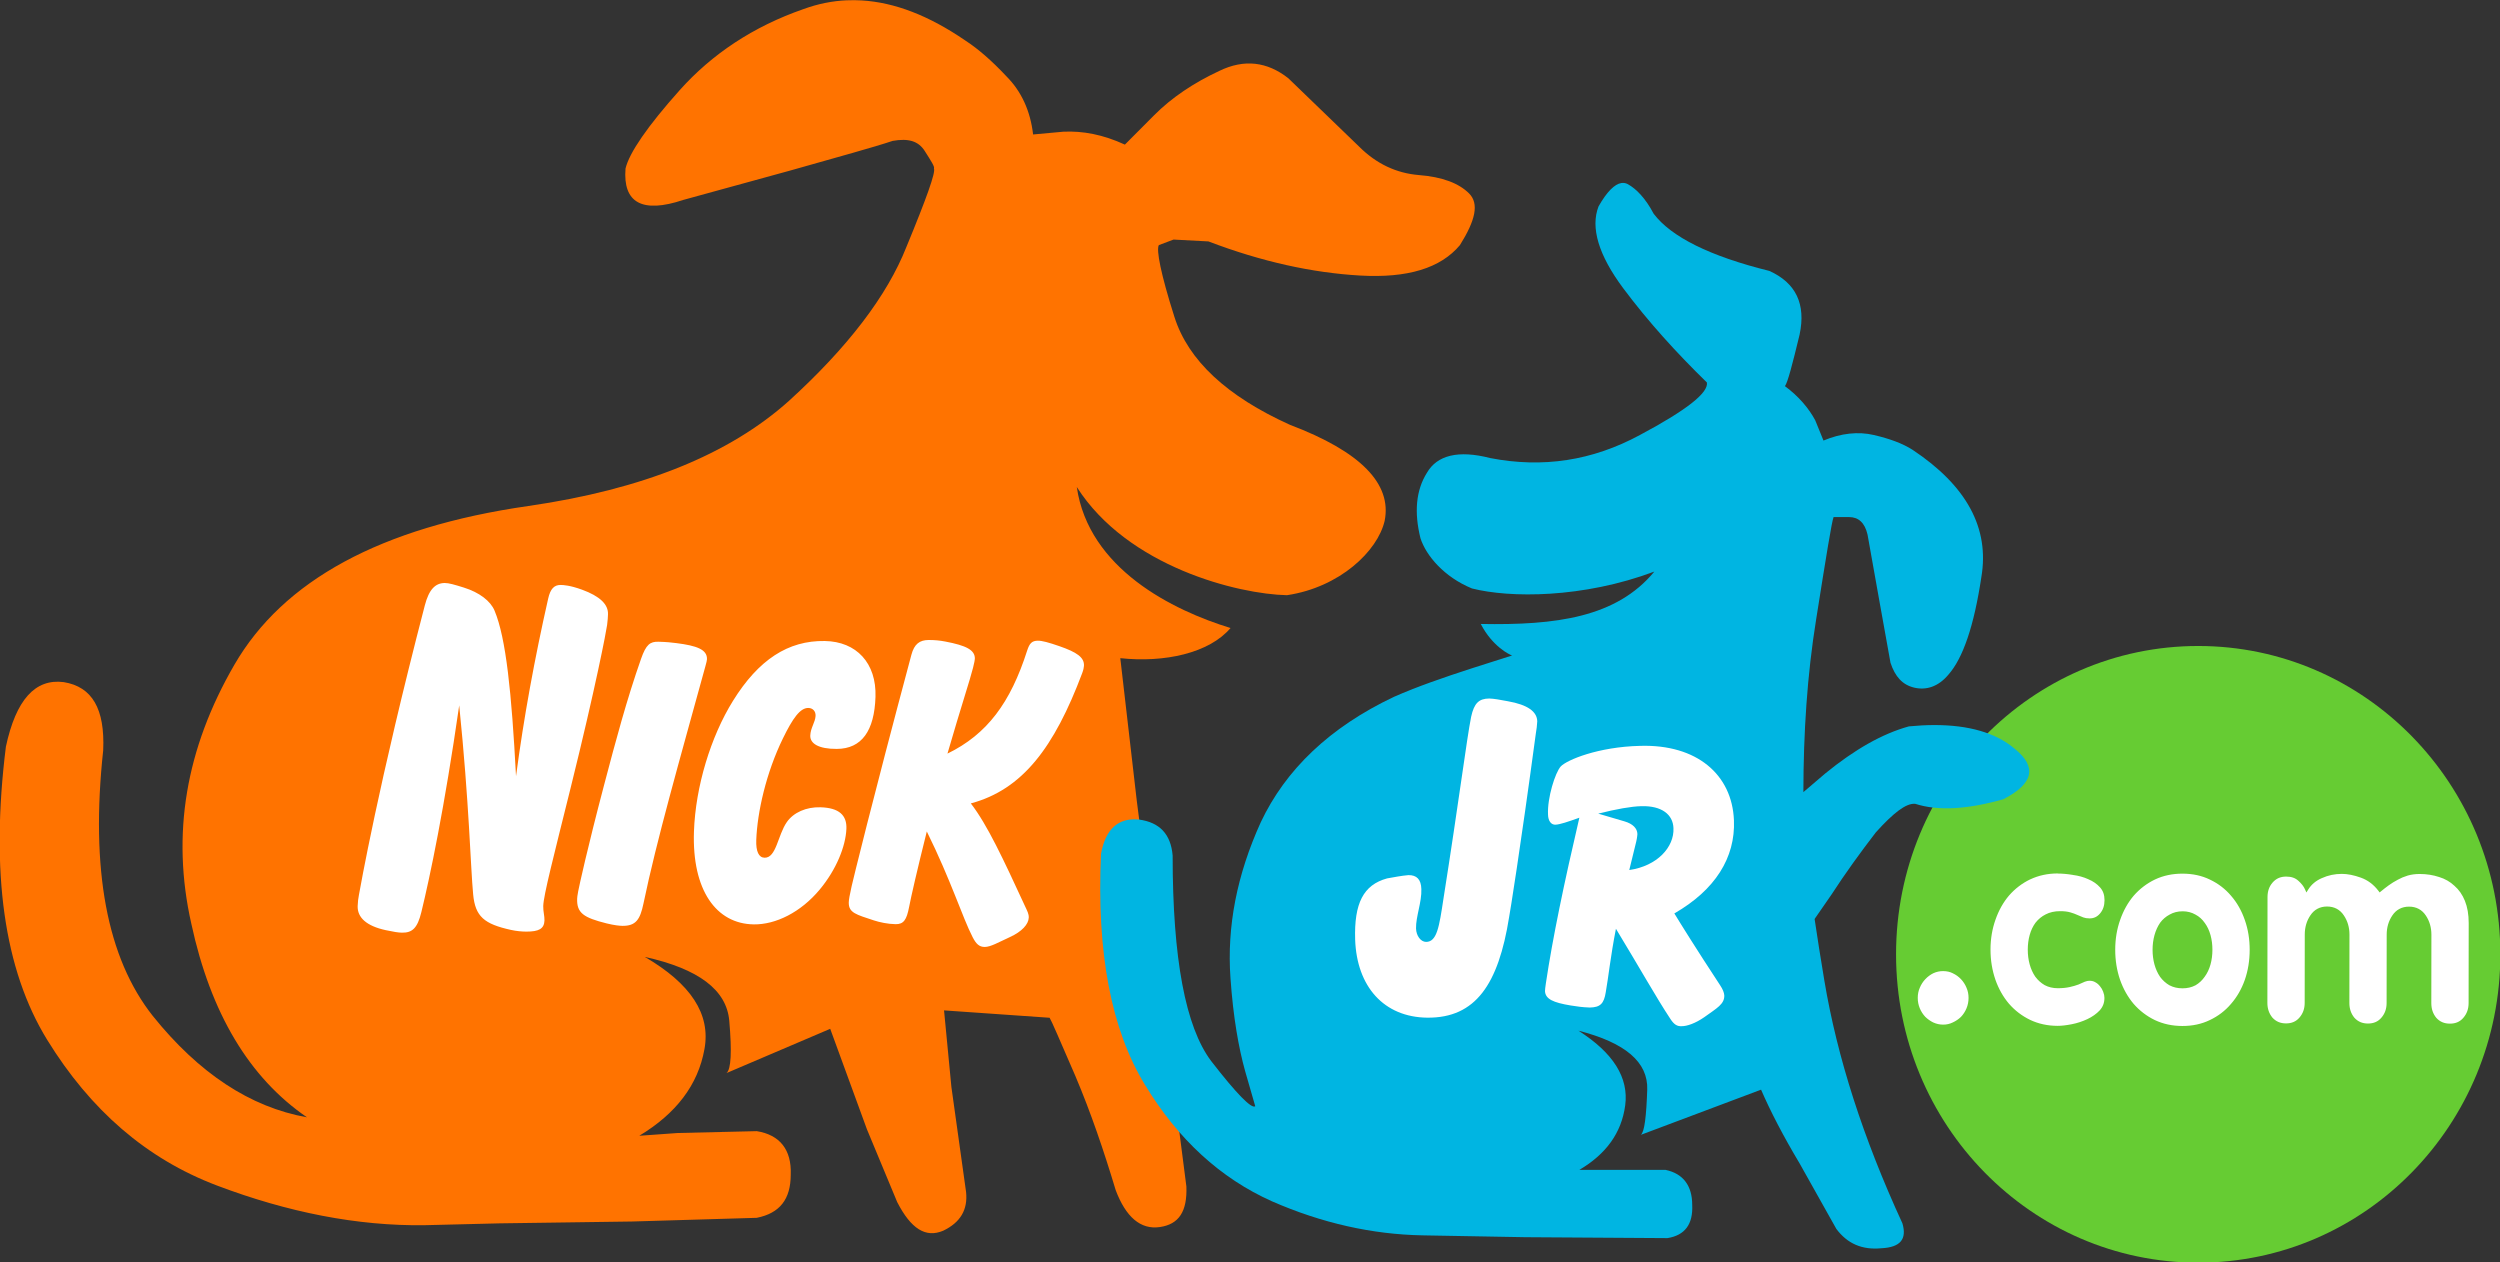 <?xml version="1.0" encoding="UTF-8" standalone="no"?>
<!-- Created with Inkscape (http://www.inkscape.org/) -->

<svg
   width="1832.904mm"
   height="925.41mm"
   viewBox="0 0 1832.904 925.41"
   version="1.1"
   id="svg1"
   inkscape:version="1.3.2 (091e20e, 2023-11-25, custom)"
   sodipodi:docname="NickJr.com logo 2001.svg"
   xml:space="preserve"
   xmlns:inkscape="http://www.inkscape.org/namespaces/inkscape"
   xmlns:sodipodi="http://sodipodi.sourceforge.net/DTD/sodipodi-0.dtd"
   xmlns="http://www.w3.org/2000/svg"
   xmlns:svg="http://www.w3.org/2000/svg"><rect x="0" y="0" width="1832.904" height="925.41" fill="#333333" stroke="none"/><sodipodi:namedview
     id="namedview1"
     pagecolor="#ffffff"
     bordercolor="#000000"
     borderopacity="0.25"
     inkscape:showpageshadow="2"
     inkscape:pageopacity="0.0"
     inkscape:pagecheckerboard="0"
     inkscape:deskcolor="#d1d1d1"
     inkscape:document-units="mm"
     inkscape:zoom="0.11557339"
     inkscape:cx="2933.2012"
     inkscape:cy="2855.3286"
     inkscape:window-width="1920"
     inkscape:window-height="1112"
     inkscape:window-x="-8"
     inkscape:window-y="-8"
     inkscape:window-maximized="1"
     inkscape:current-layer="layer1" /><defs
     id="defs1" /><g
     inkscape:label="Layer 1"
     inkscape:groupmode="layer"
     id="layer1"
     transform="translate(744.828,357.613)"><g
       id="g5"
       transform="matrix(1.398,0,0,1.398,158.93,-702.493)"><g
         id="g4"><g
           id="g8074"
           transform="matrix(2.938,0,0,3,681.442,706.459)"
           style="fill:#66cc33;fill-opacity:1"><ellipse
             style="fill:#66cc33;fill-opacity:1;stroke-width:2.688;stroke-linecap:round;stroke-linejoin:round"
             id="path1"
             cx="-59.595"
             cy="13.574"
             rx="53.934"
             ry="53.902" /></g><path
           id="path40190"
           style="font-size:11.282px;line-height:1.25;font-family:'VAG Rounded';-inkscape-font-specification:'VAG Rounded';letter-spacing:-0.18px;fill:#ffffff;fill-opacity:1;stroke-width:0.213"
           d="m 372.635,755.97 c -1.846,-0.005 -3.573,0.374 -5.202,1.122 -1.528,0.753 -2.923,1.78 -4.154,3.076 -1.229,1.294 -2.204,2.776 -2.929,4.512 l -0.003,0.02 c -0.704,1.586 -1.073,3.342 -1.073,5.289 -0.002,1.947 0.354,3.761 1.063,5.48 0.711,1.72 1.688,3.204 2.895,4.492 1.235,1.197 2.619,2.181 4.167,2.95 l 0.018,-2.8e-4 c 1.62,0.746 3.335,1.133 5.172,1.134 1.846,0.005 3.482,-0.385 4.987,-1.122 l 0.018,-2.4e-4 c 1.664,-0.765 3.108,-1.748 4.34,-2.937 1.212,-1.285 2.183,-2.766 2.9,-4.483 0.714,-1.717 1.075,-3.531 1.078,-5.477 0.002,-1.947 -0.362,-3.702 -1.064,-5.29 l 0.003,-0.02 c -0.72,-1.738 -1.689,-3.223 -2.915,-4.521 -1.227,-1.297 -2.658,-2.327 -4.305,-3.087 l -0.011,-0.023 c -1.504,-0.741 -3.14,-1.103 -4.985,-1.105 z M 622.465,705.046 c -2.218,-0.005 -4.297,0.271 -6.228,0.823 -1.866,0.559 -3.635,1.303 -5.322,2.235 l 0.008,0.023 -0.018,1.9e-4 c -1.616,0.849 -3.126,1.773 -4.559,2.809 -1.455,1.052 -2.817,2.113 -4.086,3.162 l -0.765,0.625 -0.592,-0.801 c -2.557,-3.358 -5.608,-5.637 -9.196,-6.935 -3.686,-1.333 -7.021,-1.995 -10.011,-1.998 -3.734,-0.005 -7.218,0.732 -10.495,2.221 l -0.018,2.1e-4 c -3.159,1.383 -5.501,3.373 -7.137,6 l -0.955,1.537 -0.737,-1.665 c -0.655,-1.477 -1.787,-2.975 -3.452,-4.458 l -0.018,2.1e-4 c -1.542,-1.459 -3.622,-2.215 -6.388,-2.219 -2.993,-3.2e-4 -5.284,1.008 -7.134,3.131 -1.772,2.04 -2.656,4.514 -2.659,7.597 l -0.071,55.489 c 8e-5,3.071 0.878,5.609 2.64,7.751 1.836,2.018 4.136,3.027 7.125,3.032 3.002,2e-4 5.264,-0.995 7.014,-3.012 1.87,-2.145 2.776,-4.67 2.78,-7.743 l 0.046,-35.868 c 6.1e-4,-3.769 0.983,-7.15 2.941,-10.033 2.003,-3.056 5.046,-4.652 8.782,-4.646 3.728,0.005 6.776,1.613 8.77,4.672 1.951,2.889 2.951,6.272 2.946,10.041 l -0.046,35.868 c -2e-5,3.062 0.863,5.593 2.615,7.731 1.84,2.033 4.124,3.048 7.125,3.054 3.002,1.7e-4 5.264,-0.995 7.013,-3.012 1.87,-2.145 2.77,-4.671 2.773,-7.744 l 0.046,-35.868 c 0.005,-3.768 0.989,-7.15 2.947,-10.033 2.003,-3.056 5.071,-4.652 8.808,-4.646 3.736,0.005 6.774,1.612 8.77,4.672 1.95,2.889 2.926,6.272 2.921,10.041 l -0.046,35.868 c 0,3.062 0.856,5.594 2.608,7.731 1.84,2.033 4.149,3.049 7.151,3.051 3.001,2e-4 5.244,-0.995 6.995,-3.012 1.87,-2.144 2.795,-4.67 2.799,-7.743 l 0.054,-41.985 c 0.003,-4.543 -0.681,-8.414 -1.991,-11.651 -1.319,-3.259 -3.148,-5.876 -5.498,-7.902 l 0.003,-0.02 -0.018,2.3e-4 c -2.275,-2.129 -4.941,-3.656 -8.026,-4.591 l -0.018,2.7e-4 c -3.109,-1.037 -6.477,-1.575 -10.156,-1.579 z m -189.724,-0.278 c -5.295,-0.005 -10.104,1.04 -14.471,3.101 l 0.003,-0.02 c -4.3,2.071 -7.99,4.906 -11.122,8.483 -3.034,3.571 -5.417,7.804 -7.127,12.722 -1.708,4.817 -2.588,10.011 -2.594,15.618 l 0.003,0.04 c 4.8e-4,5.578 0.867,10.831 2.554,15.731 l -0.003,0.02 c 1.697,4.818 4.072,9.005 7.094,12.583 3.123,3.587 6.806,6.412 11.1,8.495 4.364,2.075 9.172,3.136 14.47,3.142 2.028,0.002 4.498,-0.28 7.396,-0.848 2.867,-0.564 5.586,-1.455 8.18,-2.677 2.571,-1.212 4.719,-2.731 6.466,-4.57 1.685,-1.862 2.485,-3.992 2.489,-6.566 10e-4,-1.021 -0.201,-2.018 -0.614,-3.069 l 0.003,-0.02 0.003,-0.02 c -0.418,-1.149 -0.993,-2.149 -1.737,-3.024 l -0.033,-0.026 -0.033,-0.026 c -0.644,-0.852 -1.441,-1.517 -2.427,-2.04 l -0.018,2.1e-4 0.003,-0.02 c -0.858,-0.495 -1.83,-0.729 -2.975,-0.737 -0.684,0.003 -1.506,0.141 -2.436,0.496 -0.905,0.381 -1.971,0.86 -3.245,1.433 l -0.024,0.036 -0.057,6.6e-4 c -1.341,0.502 -2.893,0.959 -4.671,1.351 -1.829,0.402 -3.906,0.6 -6.253,0.597 -2.512,-0.001 -4.782,-0.551 -6.77,-1.591 l -0.018,2.7e-4 c -1.947,-1.133 -3.617,-2.627 -4.978,-4.48 l -0.033,-0.026 0.003,-0.02 c -1.263,-1.85 -2.233,-3.997 -2.9,-6.42 -0.668,-2.425 -0.99,-4.992 -0.987,-7.696 10e-4,-2.704 0.334,-5.276 1.007,-7.699 0.684,-2.432 1.694,-4.581 3.062,-6.432 l 0.018,-1.1e-4 0.003,-0.02 c 1.462,-1.845 3.228,-3.291 5.274,-4.319 2.18,-1.147 4.738,-1.704 7.611,-1.7 2.159,9.9e-4 3.92,0.207 5.337,0.634 l 0.018,-2.5e-4 c 1.386,0.404 2.613,0.842 3.671,1.336 l 0.05,0.026 c 1.071,0.478 2.118,0.911 3.096,1.289 0.878,0.328 1.949,0.515 3.242,0.51 2.24,0.005 3.999,-0.814 5.493,-2.561 1.582,-1.84 2.365,-4.115 2.369,-7.012 0.001,-2.794 -0.781,-4.951 -2.351,-6.699 -1.64,-1.826 -3.674,-3.234 -6.127,-4.255 l 0.003,-0.02 -0.018,1.7e-4 c -2.479,-1.125 -5.182,-1.874 -8.132,-2.246 l -0.018,2.9e-4 0.003,-0.02 c -2.896,-0.481 -5.518,-0.706 -7.842,-0.709 z m 65.416,0.099 c -5.298,-0.005 -10.108,1.005 -14.478,3.068 -4.293,2.068 -7.992,4.893 -11.122,8.464 -3.04,3.574 -5.433,7.817 -7.146,12.742 -1.708,4.817 -2.569,10.012 -2.575,15.618 -0.005,5.606 0.837,10.855 2.535,15.778 1.7,4.834 4.08,9.03 7.113,12.616 3.12,3.579 6.812,6.408 11.1,8.489 4.364,2.073 9.172,3.108 14.469,3.116 5.298,0.005 10.065,-1.016 14.339,-3.074 4.388,-2.071 8.087,-4.889 11.122,-8.457 3.132,-3.577 5.555,-7.773 7.266,-12.596 1.71,-4.918 2.558,-10.166 2.57,-15.77 0.005,-5.606 -0.833,-10.803 -2.529,-15.625 -1.699,-4.925 -4.114,-9.181 -7.233,-12.763 -3.025,-3.576 -6.717,-6.412 -11.1,-8.495 -4.268,-2.072 -9.033,-3.102 -14.331,-3.11 z m -0.024,19.741 -0.001,0.003 c 2.524,10e-4 4.808,0.582 6.8,1.737 1.944,1.035 3.564,2.482 4.834,4.333 l 0.033,0.026 c 1.353,1.848 2.353,3.996 3.02,6.421 0.668,2.425 0.99,4.998 0.987,7.702 -0.003,2.704 -0.332,5.27 -1.007,7.693 -0.684,2.432 -1.694,4.588 -3.063,6.438 -1.277,1.85 -2.899,3.367 -4.845,4.492 l -0.018,1.4e-4 c -1.988,1.044 -4.266,1.558 -6.778,1.554 -2.512,-10e-4 -4.782,-0.523 -6.768,-1.572 l -0.018,2.2e-4 -0.018,1.8e-4 c -1.947,-1.133 -3.617,-2.653 -4.979,-4.506 l 0.003,-0.02 c -1.262,-1.85 -2.233,-3.997 -2.9,-6.421 -0.668,-2.425 -0.99,-4.991 -0.987,-7.695 10e-4,-2.704 0.334,-5.276 1.007,-7.699 0.681,-2.42 1.649,-4.566 2.916,-6.412 l 0.003,-0.02 c 1.372,-1.856 3.075,-3.313 5.04,-4.346 1.983,-1.135 4.266,-1.704 6.772,-1.701 z" /></g><g
         id="g8"
         transform="matrix(2.596,0,0,2.706,-884.881,-56.526)"><path
           id="path7"
           style="fill:#ff7300;fill-opacity:1;stroke-width:2.983;stroke-linecap:round;stroke-linejoin:round"
           d="m 262.928,112.11 c -2.965,0.125 -5.877,0.692 -8.746,1.697 -10.199,3.395 -18.544,8.756 -25.035,15.725 -6.49,6.969 -10.199,12.151 -10.941,15.189 -0.556,6.612 3.338,8.756 11.683,6.076 l 21.697,-5.718 c 9.828,-2.68 16.69,-4.467 20.584,-5.718 3.153,-0.536 5.192,-1.1e-4 6.49,1.966 1.298,1.966 2.04,3.038 1.854,3.395 0.371,0.715 -1.483,5.718 -5.563,15.189 -3.894,9.471 -11.869,19.477 -23.737,29.842 -12.054,10.364 -29.485,17.155 -52.666,20.371 -29.856,4.11 -49.513,14.474 -59.342,30.735 -9.828,16.261 -12.795,32.88 -8.716,50.213 3.894,17.333 11.682,29.841 23.365,37.525 -11.497,-1.966 -21.882,-8.577 -31.154,-19.656 -9.272,-11.258 -12.61,-28.413 -10.014,-51.464 0.371,-8.041 -2.225,-12.329 -7.974,-13.223 -5.749,-0.715 -9.643,3.395 -11.683,12.508 -3.153,24.302 -0.371,43.244 8.345,56.825 8.716,13.581 20.028,23.052 34.308,28.234 14.279,5.182 28.373,7.863 41.91,7.684 l 15.206,-0.358 26.704,-0.357 25.22,-0.715 c 4.636,-0.893 6.861,-3.574 6.861,-8.398 0.185,-4.825 -2.225,-7.684 -6.861,-8.399 l -15.948,0.358 -7.788,0.536 c 7.418,-4.289 11.868,-9.828 13.166,-16.797 1.298,-6.79 -2.782,-12.687 -12.054,-17.869 10.941,2.323 16.504,6.433 17.061,12.33 0.556,6.076 0.371,9.471 -0.556,10.186 l 20.955,-8.578 7.418,19.478 6.12,14.117 c 2.782,5.182 5.749,6.969 9.272,5.54 3.523,-1.608 5.007,-4.11 4.636,-7.505 l -2.967,-20.371 -1.484,-14.831 21.326,1.429 c 0.371,0.536 2.04,4.289 5.192,11.258 3.153,7.148 5.749,14.474 8.16,22.158 2.04,5.182 5.007,7.684 8.901,7.148 3.894,-0.536 5.563,-3.038 5.378,-7.862 l -10.014,-74.694 -3.338,-27.698 c 8.907,0.916 17.959,-0.962 22.271,-5.843 -11.645,-3.424 -28.658,-11.449 -31.06,-27.332 10.27,15.481 32.624,20.78 42.471,20.969 10.678,-1.535 18.322,-8.561 19.726,-14.42 1.484,-7.148 -4.821,-13.402 -19.1,-18.584 -12.796,-5.54 -20.585,-12.509 -23.366,-20.907 -2.782,-8.399 -3.708,-13.045 -3.152,-13.938 l 2.967,-1.072 7.046,0.357 c 10.756,3.931 20.955,6.075 30.598,6.612 9.643,0.536 16.319,-1.429 20.213,-5.897 3.153,-4.825 3.894,-8.041 1.855,-10.006 -2.04,-1.966 -5.378,-3.217 -10.199,-3.574 -4.451,-0.357 -8.531,-2.144 -12.054,-5.54 l -14.279,-13.223 c -4.265,-3.216 -8.901,-3.753 -13.908,-1.43 -5.192,2.323 -9.643,5.183 -13.166,8.578 l -5.935,5.718 c -4.451,-1.966 -8.53,-2.68 -12.424,-2.502 l -6.12,0.536 c -0.556,-4.646 -2.411,-8.399 -5.378,-11.258 -2.967,-3.038 -5.749,-5.361 -8.345,-6.969 -7.302,-4.802 -14.241,-7.371 -20.909,-7.75 -1,-0.057 -1.994,-0.064 -2.983,-0.022 z"
           sodipodi:nodetypes="scsccccsccccsccccccssccccccccccccccccccccccsccccccccscccscsccccccccccsss" /><path
           id="path6402"
           style="fill:#ffffff;fill-opacity:1;stroke:none;stroke-width:46.978"
           d="m 299.665,289.901 c -0.052,1.307 -1.414,2.711 -3.768,3.746 -2.415,1.063 -3.936,1.934 -5.136,1.931 -1.11,-0.003 -1.729,-0.589 -2.432,-1.893 -2.045,-3.795 -4.358,-10.98 -9.259,-20.488 -1.991,7.644 -3.16,12.567 -3.581,14.659 -0.495,2.46 -1.088,3.329 -2.718,3.308 -1.585,-0.022 -3.272,-0.376 -4.41,-0.737 -3.539,-1.128 -5.109,-1.453 -5.057,-3.493 0.013,-0.482 0.172,-1.421 0.583,-3.147 0.29,-1.22 3.996,-15.895 12.068,-44.833 0.585,-2.097 1.674,-2.861 3.496,-2.864 1.213,-0.003 2.239,0.095 3.365,0.301 4.164,0.762 6.021,1.615 5.958,3.358 -0.008,0.241 -0.107,0.704 -0.369,1.736 -0.553,2.177 -2.426,7.557 -5.163,16.621 8.03,-3.753 12.733,-9.874 16.094,-19.949 0.481,-1.441 0.977,-1.922 2.176,-1.933 0.828,-0.007 2.175,0.337 4.351,1.064 3.504,1.168 5.05,2.17 4.953,3.808 -0.019,0.334 -0.113,0.804 -0.367,1.444 -5.63,14.358 -12.031,22.528 -22.488,25.22 3.366,4.183 6.553,10.795 10.883,19.78 0.556,1.152 0.85,1.634 0.821,2.357 z m -55.551,1.303 c -7.584,-0.093 -12.494,-6.615 -12.085,-17.989 0.313,-8.705 3.38,-18.369 7.88,-25.325 5.173,-7.997 11.155,-11.722 18.547,-11.605 6.418,0.101 10.468,4.292 10.246,10.829 -0.224,6.582 -2.775,10.057 -7.81,10.084 -3.74,0.018 -5.409,-1.068 -5.364,-2.571 0.045,-1.502 1.001,-2.577 1.069,-3.828 0.05,-0.917 -0.578,-1.519 -1.438,-1.54 -1.675,-0.041 -3.179,2.013 -5.159,5.905 -3.405,6.692 -5.169,14.29 -5.383,19.666 -0.09,2.262 0.518,3.431 1.673,3.456 2.388,0.052 2.658,-4.362 4.499,-6.904 1.35,-1.865 3.927,-2.954 6.796,-2.873 3.774,0.107 5.363,1.549 5.239,4.199 -0.158,3.382 -2.022,7.87 -5.394,11.753 -3.843,4.425 -8.901,6.798 -13.316,6.744 z M 213.919,264.039 c 2.305,-8.394 4.533,-16.419 7.431,-24.317 1.016,-2.769 1.813,-3.339 3.533,-3.294 1.675,0.044 2.663,0.15 3.615,0.267 4.08,0.502 6.218,1.225 6.164,3.117 -0.007,0.241 -0.103,0.608 -0.345,1.45 -5.31,18.537 -9.806,33.547 -12.495,45.944 -0.672,3.099 -1.56,4.31 -4.242,4.284 -0.488,-0.003 -1.612,-0.097 -3.178,-0.472 -4.65,-1.117 -6.093,-2.004 -5.964,-4.849 0.007,-0.149 0.043,-0.575 0.208,-1.387 0.212,-1.044 1.764,-7.971 5.272,-20.744 z m -12.086,26.412 c -0.061,1.604 -1.122,2.161 -3.67,2.155 -0.858,-0.002 -1.959,-0.09 -3.083,-0.326 -5.441,-1.146 -7.229,-2.601 -7.654,-6.877 -0.531,-5.348 -0.783,-17.514 -2.818,-36.647 -2.968,19.832 -5.916,33.273 -7.647,40.073 -0.787,3.091 -1.815,4.02 -3.93,3.981 -0.713,-0.014 -1.621,-0.144 -3.264,-0.485 -3.893,-0.808 -5.751,-2.451 -5.672,-4.676 0.031,-0.871 0.113,-1.435 0.26,-2.178 0.211,-1.068 3.899,-21.396 13.304,-56.079 0.847,-3.124 2.13,-4.328 4.021,-4.348 0.814,-0.007 2.001,0.328 3.851,0.881 3.171,0.95 5.401,2.608 6.218,4.477 2.316,5.295 3.449,15.938 4.336,32.087 1.584,-11.453 3.754,-22.801 6.5,-34.439 0.445,-1.886 1.21,-2.621 2.479,-2.626 0.582,-0.002 1.968,0.078 4.363,0.917 3.569,1.251 5.342,2.842 5.237,4.807 -0.032,0.584 -0.041,1.065 -0.176,2.03 -0.169,1.202 -2.255,11.79 -7.364,31.553 -3.406,13.175 -5.487,20.835 -5.539,22.923 -0.028,1.067 0.281,1.936 0.247,2.799 z" /></g><g
         id="g7"
         transform="matrix(2.596,0,0,2.706,-884.881,-56.526)"><path
           id="path6"
           style="fill:#00b5e2;fill-opacity:1;stroke-width:2.461;stroke-linecap:round;stroke-linejoin:round"
           d="m 419.392,147.524 c -1.382,0.201 -2.947,1.709 -4.616,4.523 -1.669,4.11 -2e-4,9.471 5.007,15.904 5.007,6.433 10.756,12.509 16.875,18.227 0.371,1.966 -4.08,5.361 -13.537,10.186 -9.643,5.003 -19.657,6.433 -30.227,4.467 -6.49,-1.608 -10.756,-0.536 -12.796,2.859 -2.225,3.395 -2.596,7.684 -1.298,12.687 1.141,3.384 4.802,7.526 10.406,9.724 7.634,1.862 22.394,1.926 36.841,-3.274 -7.671,8.909 -19.878,10.425 -35.07,10.154 2.374,4.388 5.802,5.943 6.325,6.111 l -8.117,2.481 c -5.749,1.787 -11.127,3.574 -15.763,5.54 -12.981,5.897 -21.882,14.117 -26.889,24.302 -4.822,10.186 -6.861,20.192 -6.119,30.199 0.556,7.684 1.669,13.581 2.967,18.048 l 2.04,6.791 c -0.742,0.536 -3.709,-2.323 -8.901,-8.756 -5.192,-6.612 -7.789,-19.835 -7.789,-39.849 -0.371,-4.11 -2.596,-6.433 -6.861,-6.969 -4.08,-0.357 -6.676,1.787 -7.603,6.611 -0.927,19.12 2.04,34.131 8.902,44.852 6.676,10.543 15.206,18.049 25.591,22.516 10.199,4.289 20.399,6.433 30.413,6.612 l 20.77,0.358 28.744,0.179 c 3.523,-0.536 5.192,-2.68 5.007,-6.433 0,-3.753 -1.854,-6.076 -5.378,-6.791 h -11.868 -5.563 c 5.378,-3.038 8.53,-7.147 9.272,-12.508 0.742,-5.361 -2.411,-10.186 -9.458,-14.475 9.458,2.323 14.094,6.076 13.908,11.437 -0.185,5.182 -0.556,8.22 -1.298,8.756 l 24.293,-8.756 c 1.854,4.11 4.45,8.935 7.788,14.295 l 7.418,12.687 c 2.225,2.859 5.192,4.11 9.086,3.753 3.894,-0.179 5.192,-1.787 4.265,-4.825 -7.974,-16.619 -13.166,-32.165 -15.762,-46.996 -0.769,-4.396 -1.408,-8.316 -1.978,-11.995 l 3.461,-4.802 c 2.782,-4.11 5.749,-8.041 8.901,-11.973 3.523,-3.753 6.12,-5.718 7.974,-5.54 4.636,1.43 10.57,1.072 17.803,-0.893 6.12,-3.038 6.861,-6.254 2.225,-9.828 -3.767,-3.049 -9.247,-4.564 -16.243,-4.546 -1.614,0.004 -3.309,0.09 -5.083,0.257 -5.378,1.43 -10.941,4.467 -16.875,9.113 l -4.433,3.627 c 0.019,-11.516 0.761,-22.646 2.578,-33.468 2.04,-12.33 3.152,-18.942 3.523,-19.835 h 3.153 c 1.854,0 3.153,1.072 3.709,3.395 l 2.225,11.973 2.411,12.866 c 0.927,2.68 2.411,4.288 4.821,4.824 2.411,0.536 4.822,-0.179 6.862,-2.502 2.967,-3.216 5.192,-9.47 6.675,-18.941 1.669,-9.471 -2.966,-17.691 -13.908,-24.66 -2.04,-1.251 -4.637,-2.144 -7.789,-2.859 -3.153,-0.715 -6.676,-0.358 -10.199,1.072 l -1.669,-3.931 c -1.298,-2.323 -3.338,-4.646 -6.12,-6.612 0.556,-0.715 1.483,-4.11 2.967,-10.007 1.298,-5.897 -0.741,-10.007 -6.119,-12.33 -12.054,-2.859 -19.843,-6.612 -23.366,-11.079 -1.669,-3.038 -3.524,-4.825 -5.192,-5.718 -0.417,-0.223 -0.857,-0.302 -1.318,-0.235 z"
           sodipodi:nodetypes="scsccccccccccccccccccccccccccccsccccccccsccccccscccccscccscccscccccccs" /><path
           id="path12676-3"
           style="fill:#ffffff;fill-opacity:1;stroke:none;stroke-width:0.974"
           d="m 378.977,284.35 c 0.105,2.521 -1.131,5.368 -1.074,7.651 0.045,1.417 0.939,2.578 2.017,2.6 2.21,0.009 2.662,-2.926 3.514,-8.313 3.152,-19.111 4.689,-30.923 5.601,-35.32 0.606,-2.652 1.581,-3.516 3.656,-3.536 0.89,0.024 2.122,0.218 3.754,0.527 4.051,0.687 5.9,2.022 5.946,3.894 -0.051,0.932 -0.128,1.411 -0.284,2.341 -3.213,22.91 -5.235,34.792 -5.402,35.616 -2.16,13.03 -6.771,19.546 -16.502,19.476 -8.788,-0.079 -14.273,-6.022 -14.599,-15.132 -0.226,-7.044 1.669,-10.601 6.443,-11.858 1.438,-0.238 2.869,-0.519 4.318,-0.637 1.653,-0.027 2.565,0.82 2.611,2.692 z m 61.196,20.582 c 0.082,1.737 -1.519,2.509 -4.035,4.255 -1.802,1.207 -3.548,1.769 -4.573,1.748 -0.898,0.05 -1.531,-0.302 -2.274,-1.4 -2.86,-4.143 -6.254,-9.976 -11.005,-17.481 -1.094,5.356 -1.527,9.483 -2.055,12.3 -0.363,2.216 -1.11,2.929 -3.221,2.966 -1.569,-0.052 -2.485,-0.192 -3.85,-0.397 -3.537,-0.562 -5.134,-1.239 -5.204,-2.793 0.023,-0.358 0.046,-0.716 0.177,-1.505 1.377,-8.833 3.674,-19.387 6.767,-32.094 -2.355,0.804 -3.904,1.314 -4.847,1.354 -0.844,0.016 -1.454,-0.694 -1.485,-1.969 -0.16,-3.248 1.451,-8.139 2.571,-9.322 1.227,-1.253 7.57,-3.807 16.068,-3.988 11.425,-0.328 18.548,5.561 18.919,14.422 0.309,7.263 -3.812,13.517 -12.039,18.054 1.215,1.916 4.192,6.534 9.247,13.918 0.547,0.787 0.797,1.425 0.838,1.932 z m -25.471,-35.192 5.317,1.502 c 1.685,0.468 2.584,1.37 2.604,2.461 -0.017,0.087 -0.038,0.672 -0.245,1.492 l -1.398,5.477 c 5.67,-0.784 9.1,-4.456 8.927,-8.114 -0.091,-2.645 -2.373,-4.364 -6.46,-4.264 -2.066,0.045 -5.017,0.551 -8.745,1.446 z" /></g></g></g></svg>
